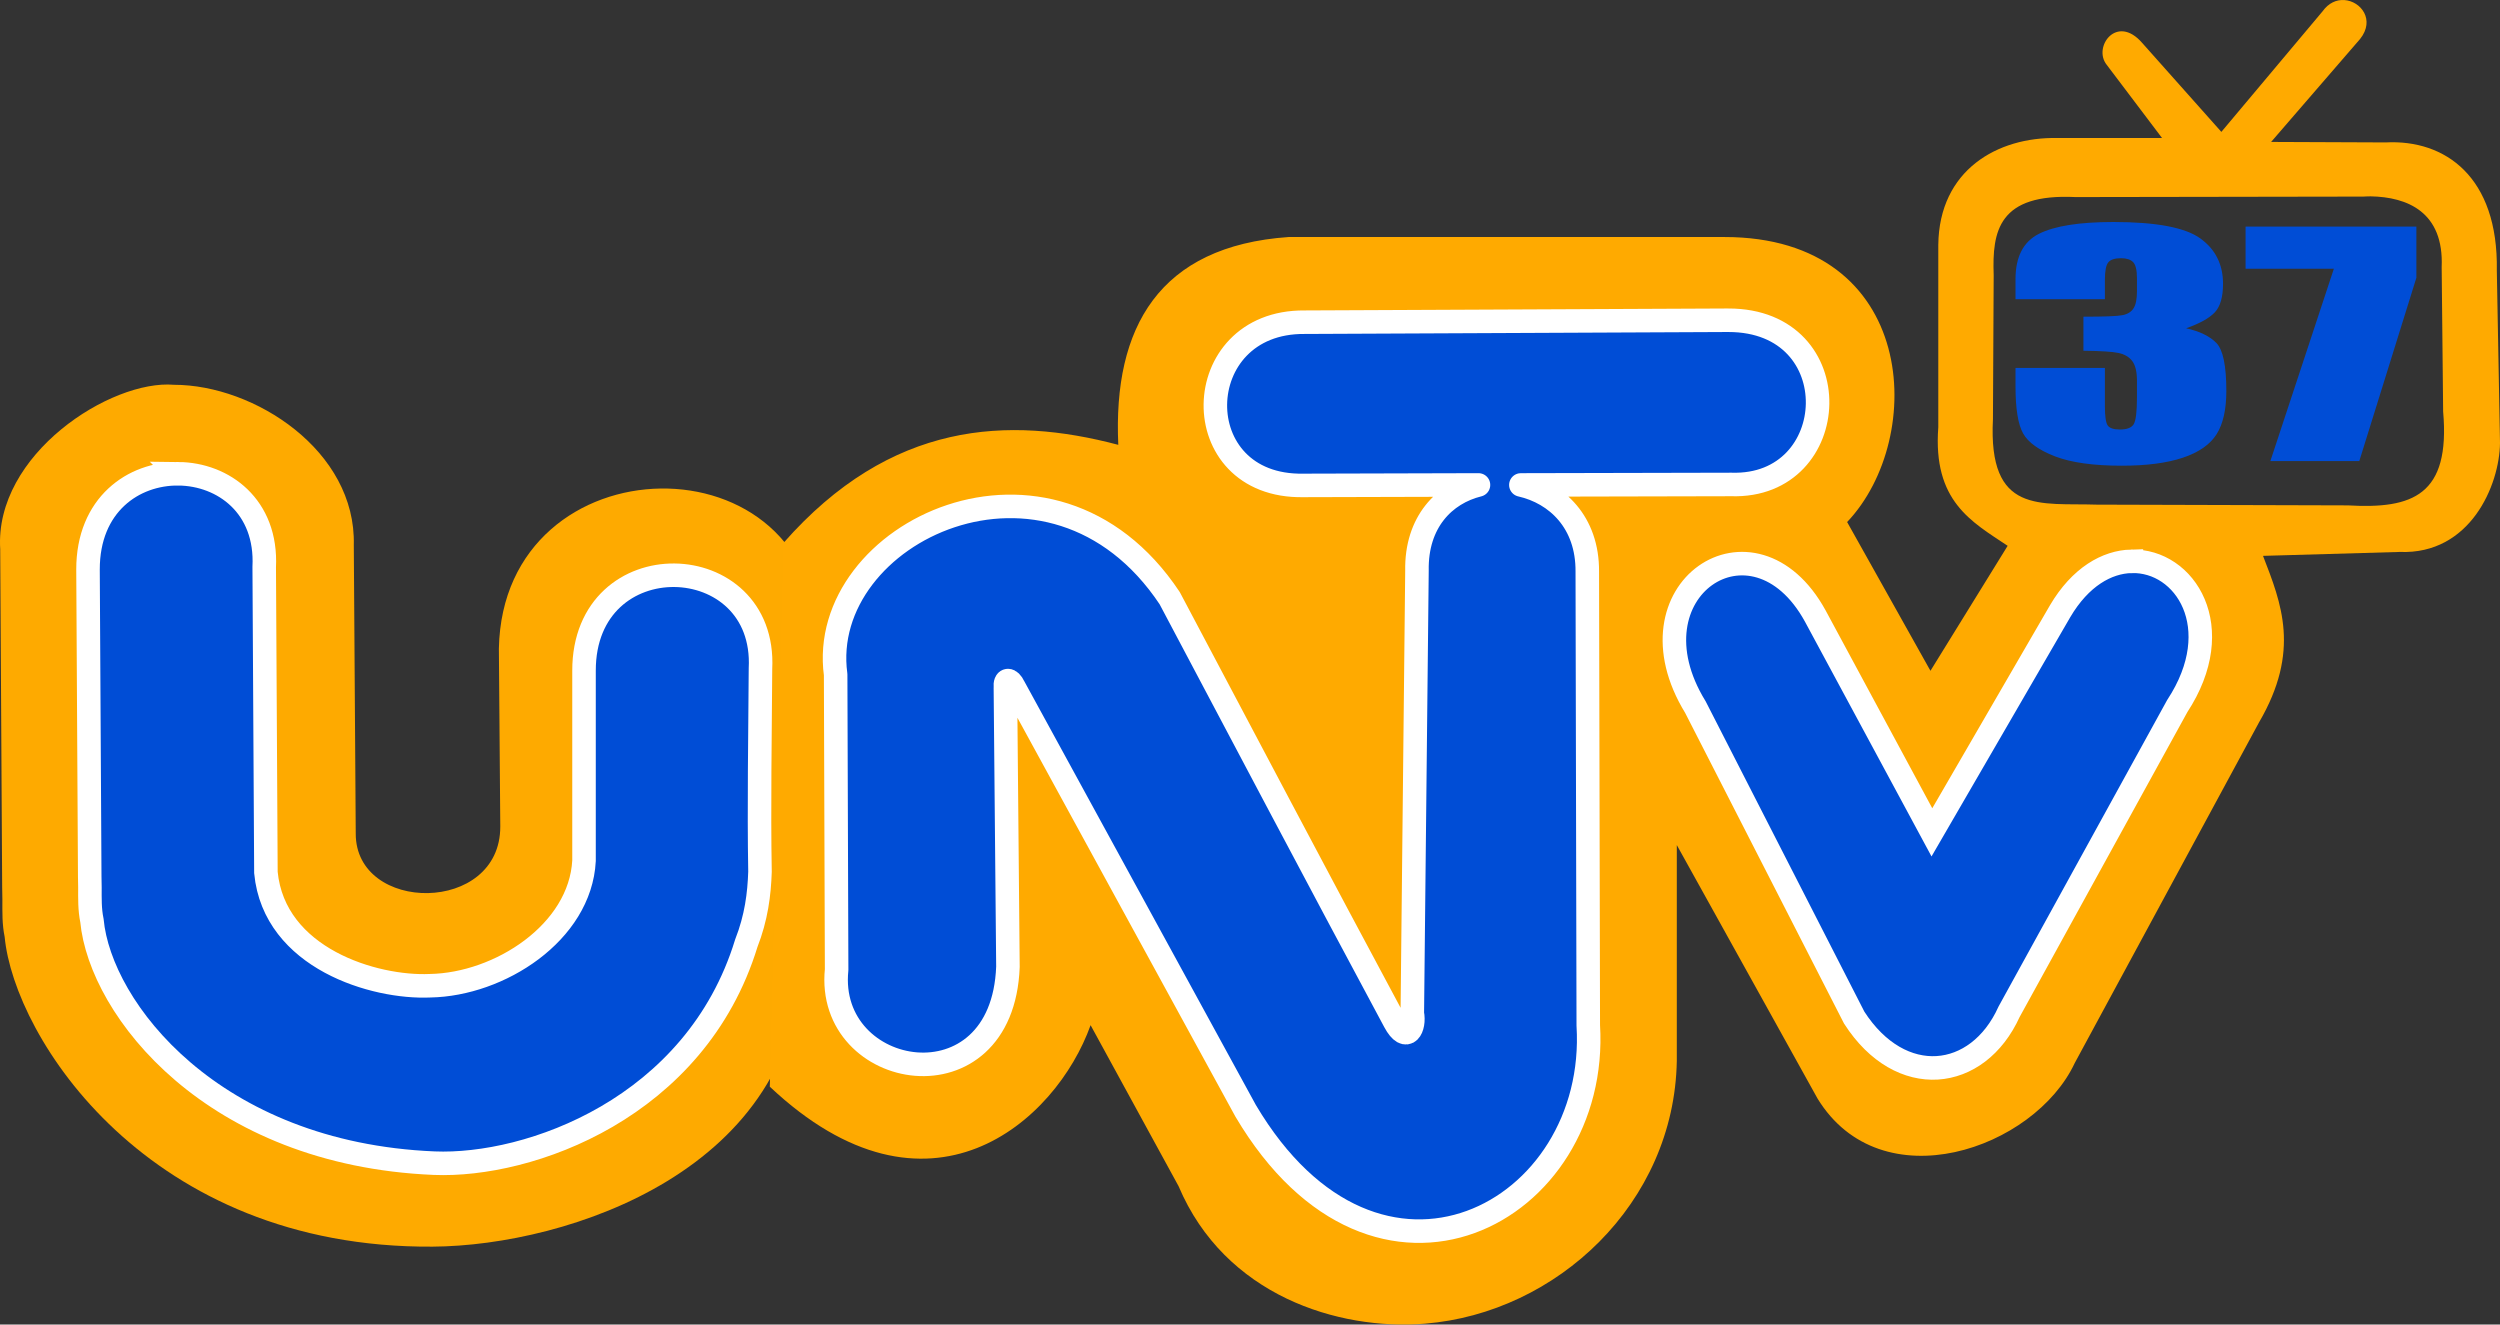<?xml version="1.0" encoding="UTF-8" standalone="no"?>
<!-- Created with Inkscape (http://www.inkscape.org/) -->

<svg
   xmlns:dc="http://purl.org/dc/elements/1.1/"
   xmlns:cc="http://creativecommons.org/ns#"
   xmlns:rdf="http://www.w3.org/1999/02/22-rdf-syntax-ns#"
   xmlns:svg="http://www.w3.org/2000/svg"
   xmlns="http://www.w3.org/2000/svg"
   xmlns:sodipodi="http://sodipodi.sourceforge.net/DTD/sodipodi-0.dtd"
   xmlns:inkscape="http://www.inkscape.org/namespaces/inkscape"
   width="318.785"
   height="168.896"
   id="svg2"
   version="1.1"
   inkscape:version="0.48.1 "
   sodipodi:docname="untvlogo.svg">
  <rect width="100%" height="100%" fill="#333333" stroke="none"/>
  <title
     id="title3978">UNTV37</title>
  <defs
     id="defs4" />
  <sodipodi:namedview
     id="base"
     pagecolor="#ffffff"
     bordercolor="#666666"
     borderopacity="1.0"
     inkscape:pageopacity="0.0"
     inkscape:pageshadow="2"
     inkscape:zoom="0.70710678"
     inkscape:cx="426.10834"
     inkscape:cy="125.61441"
     inkscape:document-units="px"
     inkscape:current-layer="layer1"
     showgrid="false"
     inkscape:window-width="1680"
     inkscape:window-height="988"
     inkscape:window-x="-8"
     inkscape:window-y="-8"
     inkscape:window-maximized="1"
     fit-margin-top="0"
     fit-margin-left="0"
     fit-margin-right="0"
     fit-margin-bottom="0" />
  <g
     inkscape:label="Layer 1"
     inkscape:groupmode="layer"
     id="layer1"
     transform="translate(-175.34,-379.182)">
    <path
       style="fill:#feaa00;fill-opacity:1;stroke:none"
       d="m 197.533,428.248 c -8.04,-0.685 -22.928,8.849 -22.165,20.979 l 0.248,43.053 c 0.022,0.533 0.027,1.053 0.027,1.563 8.2e-4,1.635 -0.045,3.179 0.291,4.807 1.21,12.791 18.26,39.738 54.578,39.497 17.235,-0.115 46.908,-9.847 47.046,-37.098 1.451,-3.708 1.875,-7.105 1.982,-10.333 -0.164,-9.529 0.012,-19.615 0.071,-29.335 0.291,-26.932 -40.118,-26.313 -40.657,0.497 l 0.179,22.692 c 0.036,11.234 -18.469,11.119 -18.431,0.895 l -0.248,-36.77 c 0.32,-12.027 -12.668,-20.446 -22.921,-20.446 z"
       id="path3808-4-9-0-5"
       inkscape:connector-curvature="0"
       sodipodi:nodetypes="cccscscccccccsc" />
    <path
       style="fill:#ffaa00;fill-opacity:1;stroke:none"
       d="m 474.25,379.188 c -0.973,-0.06 -1.982,0.362 -2.75,1.438 L 458.594,396 448.5,384.656 c -3.256,-3.756 -6.322,0.54 -4.531,2.781 l 7.062,9.344 -13.375,0 c -7.583,-0.148 -15.048,4.06 -15.156,13.625 l 0,23.25 c -0.713,9.456 4.254,12.053 8.844,15.125 L 421.5,464.719 410.875,445.75 c 10.193,-10.732 9.032,-36.349 -15.656,-36.344 l -55.562,0 c -16.511,1.155 -22.408,11.514 -21.719,26.5 -14.015,-3.712 -29.005,-3.059 -42.688,12.5 L 273.5,517.75 c 20.21,19.04 36.502,4.476 40.906,-7.844 L 325.625,530.438 c 5.895,13.931 20.343,18.424 31.406,17.531 16.817,-1.357 31.803,-15.35 32.125,-33.5 l 0,-27.531 17.938,32.312 c 8.109,13.272 27.671,6.484 32.812,-4.531 l 23.5,-43.438 c 5.308,-9.096 2.851,-15.14 0.5,-21.219 l 17.438,-0.5 c 8.976,0.361 12.727,-8.496 12.781,-13.906 l -0.406,-21.969 c 0.212,-12.008 -6.641,-16.736 -14.156,-16.344 l -14.625,-0.062 11.344,-13.125 c 1.958,-2.441 0.109,-4.836 -2.031,-4.969 z m 3.375,25.031 c 4.675,0.08 9.367,1.987 9.062,9.031 l 0.188,18.406 c 0.938,10.699 -3.888,12.445 -12.156,11.969 l -32.031,-0.094 c -7.167,-0.243 -13.847,1.331 -13.219,-10.906 l 0.094,-18.375 c -0.207,-5.62 0.63,-10.42 10.438,-9.938 l 36.688,-0.062 c 0.31,-0.01 0.626,-0.037 0.938,-0.031 z"
       id="path3969"
       inkscape:connector-curvature="0" />
    <path
       style="fill:#004dd6;fill-opacity:1;stroke:#ffffff;stroke-width:3;stroke-linecap:round;stroke-linejoin:round;stroke-miterlimit:4;stroke-dasharray:none"
       d="m 395.742,420.017 -54.062,0.25 c -14.903,-0.123 -15.358,21.102 -0.125,20.812 l 22.312,-0.062 c -4.326,1.067 -7.962,4.703 -7.844,10.938 l -0.594,56.438 c 0.37,1.801 -0.695,3.959 -2.25,1.062 -10.063,-18.743 -18.641,-35.047 -28.688,-54 -15.13,-22.741 -45.053,-8.412 -42.594,9.75 l 0.125,37.625 c -1.447,14.15 21.166,18.076 21.844,-0.375 l -0.324,-35.605 c -0.102,-1.187 0.595,-1.135 1.062,-0.136 l 29.575,54.116 c 16.795,28.361 45.148,13.065 43.688,-10.906 l -0.125,-57.844 c 0.052,-6.322 -3.918,-10.033 -8.469,-11.062 l 26.844,-0.062 c 14.216,0.452 15.219,-20.939 -0.375,-20.938 z"
       id="path3808"
       inkscape:connector-curvature="0"
       sodipodi:nodetypes="ccccccscccccccccccc" />
    <path
       style="fill:#004dd6;fill-opacity:1;stroke:#ffffff;stroke-width:3;stroke-miterlimit:4;stroke-dasharray:none"
       d="m 447.122,450.755 c -3.111,0.081 -6.499,1.97 -9.094,6.375 l -16.344,28.188 -14.875,-27.594 c -7.874,-14.341 -24.424,-3.272 -15.281,11.625 l 20.25,39.594 c 5.913,9.194 15.738,8.123 19.75,-0.75 l 21.438,-38.969 c 6.592,-10.047 1,-18.648 -5.844,-18.469 z"
       id="path3808-4-9"
       inkscape:connector-curvature="0"
       sodipodi:nodetypes="scccccccs" />
    <path
       style="fill:#004dd6;fill-opacity:1;stroke:#ffffff;stroke-width:3;stroke-linecap:butt;stroke-linejoin:miter;stroke-miterlimit:4;stroke-opacity:1;stroke-dasharray:none"
       d="m 198.094,439.594 c -5.727,-0.057 -11.545,3.924 -11.531,12.219 l 0.219,39.125 c 0.02,0.471 0.024,0.93 0.024,1.38 7.1e-4,1.444 -0.039,2.807 0.257,4.245 1.074,11.291 15.385,29.75 43.625,30.938 12.111,0.509 33.359,-6.993 39.812,-28.031 1.282,-3.275 1.656,-6.274 1.75,-9.125 -0.145,-8.415 0.011,-17.322 0.062,-25.906 0.792,-15.533 -22.528,-16.308 -22.5,0.281 l 0,24.219 c -0.482,9.167 -10.785,15.782 -19.625,15.938 -7.093,0.325 -19.877,-3.474 -20.938,-14.438 L 209.031,451.5 c 0.396,-7.767 -5.21,-11.849 -10.938,-11.906 z"
       id="path3808-4-9-0"
       inkscape:connector-curvature="0"
       sodipodi:nodetypes="sccscsccccccccs" />
    <g
       transform="scale(1.236,0.809)"
       style="font-size:46.743px;font-style:normal;font-weight:normal;line-height:125%;letter-spacing:0px;word-spacing:0px;fill:#004dd6;fill-opacity:1;stroke:none;font-family:Sans"
       id="text3974">
      <path
         d="m 367.391,520.448 c 1.4,0.472 2.442,1.244 3.127,2.317 0.685,1.073 1.027,3.587 1.027,7.543 -2e-5,2.937 -0.335,5.215 -1.004,6.836 -0.67,1.62 -1.826,2.853 -3.469,3.697 -1.643,0.844 -3.751,1.267 -6.322,1.267 -2.921,-10e-6 -5.215,-0.491 -6.881,-1.472 -1.666,-0.981 -2.762,-2.183 -3.287,-3.606 -0.525,-1.423 -0.787,-3.891 -0.787,-7.406 l 0,-2.921 9.221,0 0,6.003 c -1e-5,1.598 0.095,2.613 0.285,3.047 0.19,0.434 0.612,0.65 1.267,0.65 0.715,1e-5 1.187,-0.274 1.415,-0.822 0.228,-0.548 0.342,-1.978 0.342,-4.291 l 0,-2.556 c -10e-6,-1.415 -0.16,-2.45 -0.479,-3.104 -0.32,-0.654 -0.791,-1.084 -1.415,-1.29 -0.624,-0.205 -1.834,-0.323 -3.629,-0.354 l 0,-5.364 c 2.191,2e-5 3.545,-0.084 4.063,-0.251 0.517,-0.167 0.89,-0.533 1.118,-1.096 0.228,-0.563 0.342,-1.445 0.342,-2.648 l 0,-2.054 c -10e-6,-1.293 -0.133,-2.145 -0.399,-2.556 -0.266,-0.411 -0.681,-0.616 -1.244,-0.616 -0.639,3e-5 -1.077,0.217 -1.312,0.65 -0.236,0.434 -0.354,1.358 -0.354,2.773 l 0,3.036 -9.221,0 0,-3.15 c 0,-3.53 0.806,-5.915 2.419,-7.155 1.613,-1.24 4.177,-1.86 7.692,-1.86 4.397,4e-5 7.38,0.86 8.947,2.579 1.567,1.719 2.351,4.108 2.351,7.167 -3e-5,2.069 -0.282,3.564 -0.844,4.485 -0.563,0.921 -1.552,1.761 -2.967,2.522 z"
         style="font-variant:normal;font-stretch:normal;text-align:start;line-height:125%;writing-mode:lr-tb;text-anchor:start;fill:#004dd6;font-family:Impact;-inkscape-font-specification:Impact"
         id="path2991" />
      <path
         d="m 391.151,504.425 0,8.057 -5.889,28.895 -9.175,0 6.55,-30.31 -9.107,0 0,-6.642 z"
         style="font-variant:normal;font-stretch:normal;text-align:start;line-height:125%;writing-mode:lr-tb;text-anchor:start;fill:#004dd6;font-family:Impact;-inkscape-font-specification:Impact"
         id="path2993" />
    </g>
  </g>
</svg>
